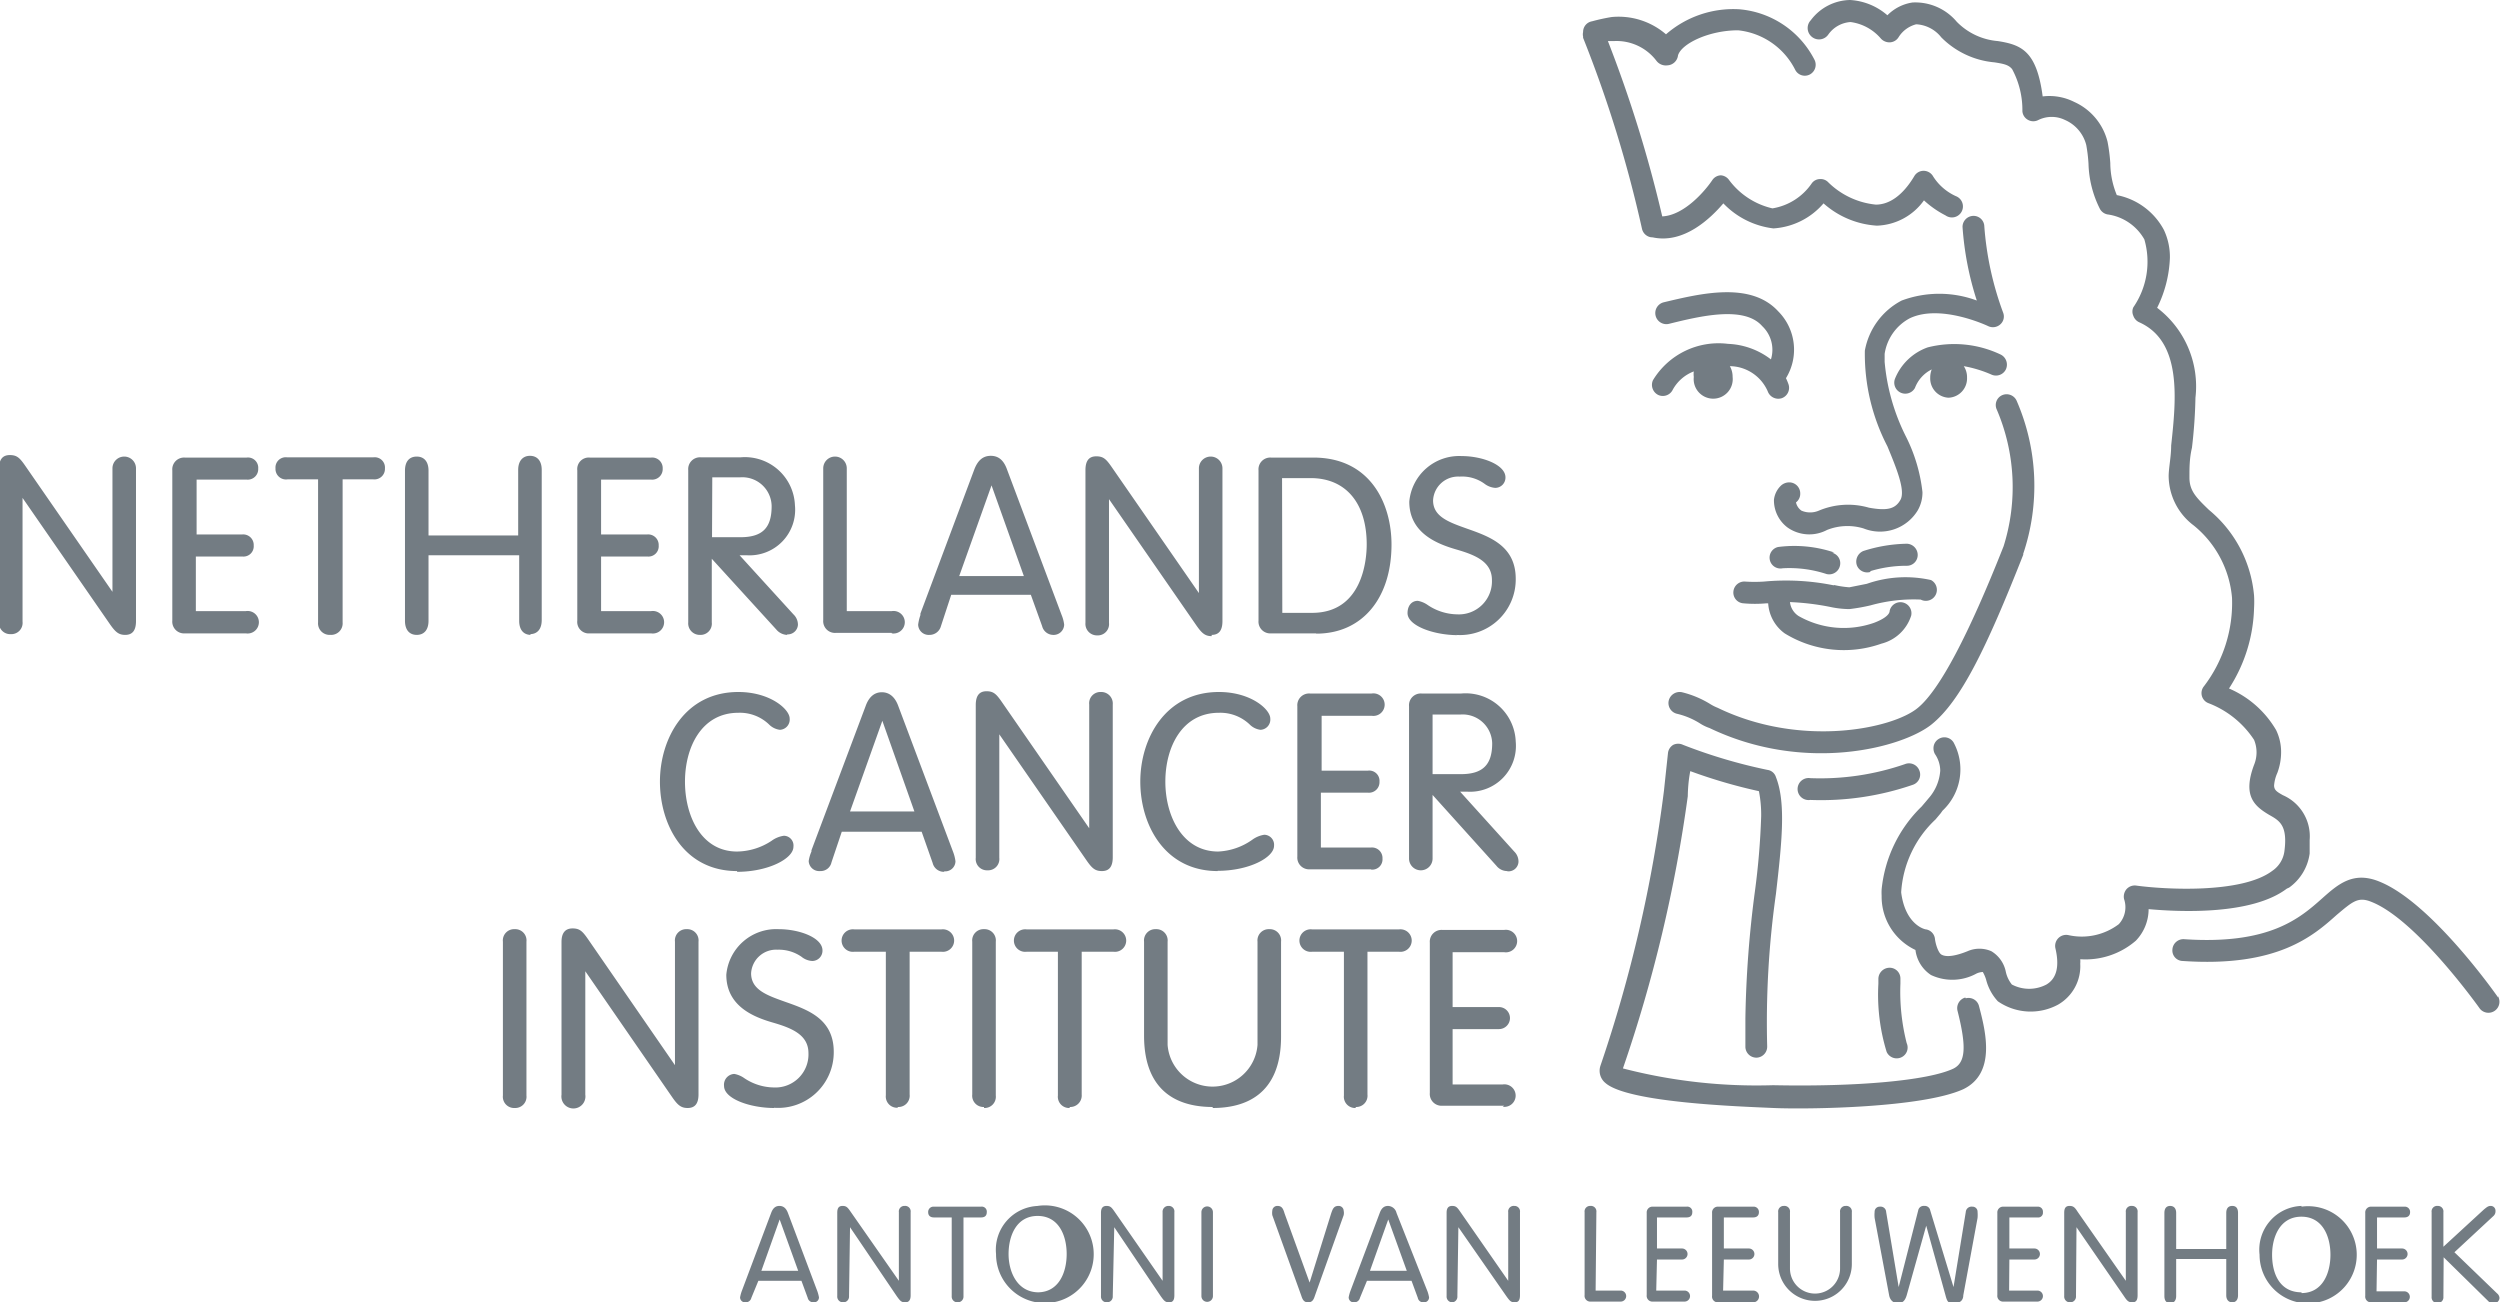 <svg xmlns="http://www.w3.org/2000/svg" viewBox="0 0 99.82 52"><defs><style>.cls-1{fill:#737c83;}</style></defs><title>Asset 7</title><g id="Layer_2" data-name="Layer 2"><g id="Voorbeeld_Kleur" data-name="Voorbeeld Kleur"><path class="cls-1" d="M99.74,39.78a.44.44,0,0,1-.72.5S96.48,36.69,94.66,36c-.51-.2-.73,0-1.36.53-.94.84-2.37,2.1-6.15,1.84a.42.42,0,0,1-.41-.46.44.44,0,0,1,.47-.41c3.41.23,4.62-.84,5.51-1.63.63-.56,1.23-1.09,2.26-.68,2.07.81,4.65,4.47,4.76,4.63M73.21,23.37a9.53,9.53,0,0,0-2.77-.15,5.66,5.66,0,0,1-.77,0,.44.44,0,0,0-.46.41.43.43,0,0,0,.41.46,5,5,0,0,0,.9,0h.08a1.6,1.6,0,0,0,.66,1.2h0a4.5,4.5,0,0,0,3.86.41,1.68,1.68,0,0,0,1.19-1.12.44.44,0,0,0-.86-.19c0,.17-.28.35-.63.48a3.65,3.65,0,0,1-3-.27.76.76,0,0,1-.35-.56,10.35,10.35,0,0,1,1.59.19,3.78,3.78,0,0,0,.78.09,7.38,7.38,0,0,0,.85-.15,6.38,6.38,0,0,1,2-.23.44.44,0,0,0,.41-.78,4.66,4.66,0,0,0-2.56.15l-.7.14a4.14,4.14,0,0,1-.6-.09m0-1.3A5,5,0,0,0,71,21.84a.43.43,0,0,0,.18.85,4.75,4.75,0,0,1,1.75.23.44.44,0,0,0,.53-.31.43.43,0,0,0-.31-.54m1.51.74a5,5,0,0,1,1.46-.22.43.43,0,0,0,.45-.43.45.45,0,0,0-.43-.45A6,6,0,0,0,74.4,22a.46.46,0,0,0-.26.57.44.44,0,0,0,.56.26m6.07-.68A8.51,8.51,0,0,0,80.52,16a.44.44,0,0,0-.58-.22.43.43,0,0,0-.21.58A7.87,7.87,0,0,1,80,21.81c-1.41,3.57-2.56,5.74-3.42,6.45-1,.84-4.68,1.61-8,0l0,0a1.8,1.8,0,0,1-.28-.14,3.92,3.92,0,0,0-1.14-.48.45.45,0,0,0-.53.33.44.44,0,0,0,.33.53,3,3,0,0,1,.91.38,1.75,1.75,0,0,0,.39.19c3.82,1.83,7.72.78,8.87-.15s2.17-3,3.67-6.81m-3-6.23a.77.77,0,0,0,.74-.8.8.8,0,0,0-.13-.46,4.89,4.89,0,0,1,1.09.33.44.44,0,0,0,.59-.2.45.45,0,0,0-.2-.59,4.31,4.31,0,0,0-2.92-.29,2.2,2.2,0,0,0-1.31,1.26.44.44,0,0,0,.8.36,1.36,1.36,0,0,1,.67-.74.88.88,0,0,0-.06.33.77.77,0,0,0,.73.8m13.6,19.56a2,2,0,0,0,.82-1.36q0-.3,0-.54a1.79,1.79,0,0,0-1.07-1.79c-.23-.13-.35-.2-.35-.39a1.51,1.51,0,0,1,.13-.5,2.37,2.37,0,0,0,.15-.82,2,2,0,0,0-.2-.89A4,4,0,0,0,89,27.49,6.19,6.19,0,0,0,90,24.28a4.32,4.32,0,0,0,0-.5,5,5,0,0,0-1.8-3.42c-.52-.5-.78-.77-.78-1.29V19c0-.31,0-.7.1-1.12a20,20,0,0,0,.14-2,3.94,3.94,0,0,0-1.53-3.59,4.88,4.88,0,0,0,.51-2,2.54,2.54,0,0,0-.24-1.11,2.72,2.72,0,0,0-1.88-1.39,3.4,3.4,0,0,1-.26-1.28,6.84,6.84,0,0,0-.11-.85,2.37,2.37,0,0,0-1.33-1.59,2.2,2.2,0,0,0-1.26-.22c-.24-1.82-.85-2.06-1.79-2.21A2.59,2.59,0,0,1,78.13.87,2.16,2.16,0,0,0,76.36.1a1.77,1.77,0,0,0-1,.51A2.49,2.49,0,0,0,73.87,0,2,2,0,0,0,72.3.81a.45.45,0,0,0,0,.62A.45.45,0,0,0,73,1.38a1.18,1.18,0,0,1,.89-.5,1.93,1.93,0,0,1,1.21.66.46.46,0,0,0,.37.15.43.43,0,0,0,.34-.21,1.17,1.17,0,0,1,.7-.51,1.36,1.36,0,0,1,1,.52,3.41,3.41,0,0,0,2.13,1c.38.06.56.1.7.27a3.44,3.44,0,0,1,.41,1.68.43.43,0,0,0,.23.35.43.43,0,0,0,.41,0,1.21,1.21,0,0,1,1.06,0,1.49,1.49,0,0,1,.85,1,6.15,6.15,0,0,1,.09.75,4.24,4.24,0,0,0,.45,1.79.44.44,0,0,0,.3.23,2,2,0,0,1,1.48,1,3.21,3.21,0,0,1-.44,2.71.41.41,0,0,0,0,.34.44.44,0,0,0,.24.26c1.71.77,1.47,3.07,1.27,4.92,0,.43-.09.84-.1,1.19a2.49,2.49,0,0,0,1,2,4.17,4.17,0,0,1,1.53,2.89A5.48,5.48,0,0,1,88,27.4a.43.43,0,0,0,.19.68A3.8,3.8,0,0,1,90,29.54a1.31,1.31,0,0,1,0,1c-.46,1.23,0,1.64.61,2,.41.23.74.42.6,1.46a1.12,1.12,0,0,1-.48.77c-1.23.93-4.34.74-5.43.59a.44.44,0,0,0-.39.14.46.46,0,0,0-.1.4,1,1,0,0,1-.21,1,2.45,2.45,0,0,1-2,.44.44.44,0,0,0-.53.53q.25,1.08-.36,1.44a1.48,1.48,0,0,1-1.38,0,1.23,1.23,0,0,1-.24-.5,1.24,1.24,0,0,0-.58-.83,1.18,1.18,0,0,0-.95,0c-.67.27-.94.2-1.05.13s-.22-.38-.25-.61a.43.43,0,0,0-.35-.39c-.08,0-.84-.21-1-1.48a4.35,4.35,0,0,1,1.37-2.91l.21-.25.07-.1A2.26,2.26,0,0,0,78,29.64a.43.43,0,0,0-.6-.13.43.43,0,0,0-.2.37.46.46,0,0,0,.06.23,1.19,1.19,0,0,1,.21.66A1.86,1.86,0,0,1,77,31.88L76.9,32l-.17.2a5.35,5.35,0,0,0-1.6,3.31,2.28,2.28,0,0,0,0,.26,2.35,2.35,0,0,0,1.35,2.16,1.4,1.4,0,0,0,.62,1,2,2,0,0,0,1.82-.06.66.66,0,0,1,.25-.06,1.47,1.47,0,0,1,.13.3,2,2,0,0,0,.47.87,2.3,2.3,0,0,0,2.41.13,1.77,1.77,0,0,0,.88-1.63,1.09,1.09,0,0,0,0-.18,3.07,3.07,0,0,0,2.22-.74,1.82,1.82,0,0,0,.51-1.26c1.22.11,4.11.25,5.52-.82M69,13.73a3.06,3.06,0,0,0-3,1.45.45.45,0,0,0,.21.59.44.44,0,0,0,.58-.21,1.61,1.61,0,0,1,.84-.73.78.78,0,0,0,0,.22.78.78,0,1,0,1.55,0,.86.86,0,0,0-.11-.43,1.67,1.67,0,0,1,1.51,1,.45.45,0,0,0,.56.28.44.44,0,0,0,.27-.56,2.44,2.44,0,0,0-.1-.24A2.17,2.17,0,0,0,71,12.43c-1.1-1.2-3.1-.71-4.57-.36a.44.44,0,0,0,.21.86c1.25-.31,3-.73,3.72.09a1.3,1.3,0,0,1,.35,1.33A3,3,0,0,0,69,13.73m9.47,26.1a.44.44,0,0,0-.31.53c.37,1.46.32,2.07-.17,2.31-1,.47-3.8.73-7.19.66a21.24,21.24,0,0,1-6-.67,57,57,0,0,0,2.59-10.87h0s0-.51.1-1a20.93,20.93,0,0,0,2.74.8,4.88,4.88,0,0,1,.09,1,29.61,29.61,0,0,1-.25,3,43.29,43.29,0,0,0-.38,5.07c0,.38,0,.76,0,1.15a.44.44,0,0,0,.46.42.44.44,0,0,0,.41-.46,36.61,36.61,0,0,1,.35-6.08c.23-2,.41-3.63,0-4.66a.41.41,0,0,0-.34-.29,21,21,0,0,1-3.37-1,.45.45,0,0,0-.39,0,.44.44,0,0,0-.21.32s-.16,1.49-.16,1.5A55.41,55.41,0,0,1,63.9,42.56a.63.63,0,0,0,.2.68c.89.79,5.36.94,6.71,1s5.93,0,7.58-.75c1.32-.64.89-2.32.63-3.31a.43.43,0,0,0-.53-.32m-1.86-9.11a.44.44,0,0,0-.57-.24,10.35,10.35,0,0,1-3.78.56.44.44,0,1,0,0,.87,11.23,11.23,0,0,0,4.11-.61.43.43,0,0,0,.24-.58M75.93,12a2.82,2.82,0,0,0-1.47,2s0,0,0,0a8,8,0,0,0,.9,3.82c.36.87.73,1.77.52,2.14s-.54.44-1.26.31a3,3,0,0,0-2,.12.88.88,0,0,1-.69,0,.54.54,0,0,1-.22-.33.43.43,0,0,0,.17-.36.44.44,0,0,0-.44-.44.49.49,0,0,0-.33.13.92.92,0,0,0-.28.57,1.36,1.36,0,0,0,.54,1.1,1.51,1.51,0,0,0,1.58.1h0a2.21,2.21,0,0,1,1.46-.06,1.76,1.76,0,0,0,2.16-.72,1.42,1.42,0,0,0,.19-.73,6.51,6.51,0,0,0-.65-2.2,8.23,8.23,0,0,1-.86-3c0-.11,0-.22,0-.32a1.93,1.93,0,0,1,1-1.42c1.23-.59,3.11.3,3.13.31a.44.44,0,0,0,.49-.07.42.42,0,0,0,.11-.47,12.55,12.55,0,0,1-.75-3.44.43.43,0,0,0-.45-.42.44.44,0,0,0-.42.44h0A12.24,12.24,0,0,0,78.93,12a4.3,4.3,0,0,0-3,0M66,9.48c1.23.26,2.29-.75,2.81-1.36a3.31,3.31,0,0,0,2,1,2.87,2.87,0,0,0,2-1,3.53,3.53,0,0,0,2.13.89A2.4,2.4,0,0,0,76.82,8a3.83,3.83,0,0,0,.86.6.44.44,0,1,0,.41-.77,2.1,2.1,0,0,1-.9-.78.44.44,0,0,0-.38-.23.43.43,0,0,0-.38.22c-.46.77-1,1.13-1.53,1.13A3.15,3.15,0,0,1,73,7.28a.42.42,0,0,0-.34-.13.41.41,0,0,0-.32.17,2.36,2.36,0,0,1-1.57,1,3,3,0,0,1-1.73-1.13A.44.44,0,0,0,68.71,7a.43.43,0,0,0-.34.19c-.28.42-1.12,1.41-2,1.45a51.34,51.34,0,0,0-2.17-7l.24,0a2,2,0,0,1,1.7.79.47.47,0,0,0,.43.18A.45.45,0,0,0,67,2.21c.14-.47,1.24-1,2.4-1a2.89,2.89,0,0,1,2.28,1.58.43.43,0,0,0,.59.18.44.44,0,0,0,.17-.6,3.72,3.72,0,0,0-3-2,4.09,4.09,0,0,0-2.92,1A2.9,2.9,0,0,0,64.35.68a7.57,7.57,0,0,0-.78.17.44.44,0,0,0-.16.06h0a.43.43,0,0,0-.2.37.39.39,0,0,0,0,.18l0,.05a49.5,49.5,0,0,1,2.35,7.62.44.44,0,0,0,.34.34M75.33,42a.44.44,0,0,0,.58.22.43.43,0,0,0,.22-.57,8.32,8.32,0,0,1-.25-2.38v-.2a.43.43,0,0,0-.44-.43.45.45,0,0,0-.44.45v.19A7.78,7.78,0,0,0,75.33,42"/><path class="cls-1" d="M5,25.35c-.27,0-.4-.12-.64-.47l-3.46-5v4.94a.45.45,0,0,1-.47.5.45.45,0,0,1-.47-.5v-6.1c0-.37.14-.55.43-.55s.4.11.64.46l3.46,5V18.7a.47.47,0,1,1,.94,0v6.1c0,.37-.14.55-.43.55m4.81-.06H7.38a.47.47,0,0,1-.5-.51v-6a.47.47,0,0,1,.5-.51H9.85a.41.41,0,0,1,.46.44.42.42,0,0,1-.46.44h-2v2.19H9.67a.42.42,0,0,1,.46.44.41.41,0,0,1-.46.44H7.82V24.4h2a.45.45,0,1,1,0,.89m3.35.06a.46.46,0,0,1-.47-.5V19.14H11.48A.42.42,0,0,1,11,18.7a.41.41,0,0,1,.46-.44h3.45a.41.41,0,0,1,.46.44.42.42,0,0,1-.46.44H13.68v5.71a.46.46,0,0,1-.48.5m8,0c-.3,0-.47-.21-.47-.56V22.17H17.11v2.62c0,.35-.17.56-.47.56s-.47-.21-.47-.56v-6c0-.36.17-.56.47-.56s.47.21.47.56v2.59h3.58V18.76c0-.35.18-.56.47-.56s.47.2.47.56v6c0,.35-.17.56-.47.56M26,25.29H23.55a.46.46,0,0,1-.5-.51v-6a.46.46,0,0,1,.5-.51H26a.42.42,0,0,1,.46.44.42.42,0,0,1-.46.44H24v2.19h1.84a.42.42,0,0,1,.46.44.41.41,0,0,1-.46.44H24V24.4h2a.45.45,0,1,1,0,.89m5.43.06a.59.59,0,0,1-.43-.21l-2.58-2.83v2.54a.45.45,0,0,1-.47.5.46.46,0,0,1-.47-.5V18.77a.47.47,0,0,1,.5-.51h1.59a2,2,0,0,1,2.17,1.91,1.82,1.82,0,0,1-1.93,2h-.28l2.15,2.36a.57.57,0,0,1,.18.42.41.41,0,0,1-.43.38m-3-3.88h1.13c.88,0,1.25-.37,1.25-1.24a1.17,1.17,0,0,0-1.27-1.15H28.44Zm7.17,3.82H33.37a.47.47,0,0,1-.5-.51V18.7a.47.47,0,1,1,.94,0v5.7h1.8a.45.45,0,1,1,0,.89m6.46.06a.46.46,0,0,1-.46-.35l-.45-1.25-3.18,0L37.57,25a.47.47,0,0,1-.46.35.42.42,0,0,1-.45-.41,1.89,1.89,0,0,1,.09-.38l0-.06,2.15-5.75c.14-.37.35-.55.66-.55s.52.18.65.55l2.18,5.81a1.43,1.43,0,0,1,.1.38.42.42,0,0,1-.45.41M38.3,23h2.58l-1.29-3.62Zm10.08,2.4c-.27,0-.4-.12-.64-.47l-3.46-5v4.94a.45.45,0,0,1-.47.5.46.46,0,0,1-.47-.5v-6.1c0-.37.14-.55.43-.55s.4.11.64.46l3.46,5V18.7a.47.47,0,1,1,.94,0v6.1c0,.37-.14.55-.43.55m4.17-.06h-1.8a.47.47,0,0,1-.5-.51v-6a.47.47,0,0,1,.5-.51h1.69c2.3,0,3.12,1.87,3.12,3.47,0,2.16-1.18,3.56-3,3.56m-1.36-.83h1.19c2,0,2.18-2.09,2.18-2.73,0-1.66-.84-2.65-2.24-2.65H51.19Zm7,.89c-.94,0-2-.37-2-.88,0-.29.16-.49.41-.49a1,1,0,0,1,.4.17,2.16,2.16,0,0,0,1.18.37,1.32,1.32,0,0,0,1.38-1.37c0-.73-.66-1-1.42-1.22s-1.88-.65-1.88-1.91a2,2,0,0,1,2.09-1.82c.83,0,1.75.35,1.75.85a.41.41,0,0,1-.41.42.8.8,0,0,1-.42-.16,1.52,1.52,0,0,0-1-.29,1,1,0,0,0-1.06.95c0,.65.63.87,1.36,1.13.91.32,1.94.69,1.94,2a2.22,2.22,0,0,1-2.39,2.24M29.43,34.78c-2.12,0-3.08-1.85-3.08-3.57s1-3.58,3.13-3.58c1.27,0,2.05.69,2.05,1.06a.41.41,0,0,1-.39.45.74.74,0,0,1-.44-.22,1.68,1.68,0,0,0-1.22-.46c-1.47,0-2.13,1.38-2.13,2.75S28,34,29.43,34a2.55,2.55,0,0,0,1.38-.43,1.08,1.08,0,0,1,.49-.2.39.39,0,0,1,.38.44c0,.47-1,1-2.25,1m8.27,0a.46.46,0,0,1-.46-.35l-.44-1.25-3.19,0-.41,1.22a.44.44,0,0,1-.45.35.42.42,0,0,1-.46-.4A1.43,1.43,0,0,1,32.4,34v-.05l2.16-5.75c.13-.37.35-.56.65-.56s.53.19.66.56L38.05,34a1.6,1.6,0,0,1,.1.39.41.41,0,0,1-.45.4m-3.76-2.39h2.57l-1.28-3.62ZM44,34.78c-.28,0-.4-.11-.64-.46l-3.46-5v4.93a.45.45,0,0,1-.47.5.45.45,0,0,1-.47-.5v-6.1c0-.37.14-.55.43-.55s.4.12.64.47l3.46,5V28.13a.45.45,0,0,1,.47-.5.46.46,0,0,1,.47.5v6.1c0,.37-.14.55-.43.55m4.62,0c-2.12,0-3.09-1.85-3.09-3.57s1-3.58,3.14-3.58c1.27,0,2.05.69,2.05,1.06a.41.41,0,0,1-.39.45.74.74,0,0,1-.44-.22,1.7,1.7,0,0,0-1.22-.46c-1.48,0-2.14,1.38-2.14,2.75S47.21,34,48.64,34A2.55,2.55,0,0,0,50,33.53a1.09,1.09,0,0,1,.48-.2.4.4,0,0,1,.39.44c0,.47-1,1-2.25,1m6.13-.06H52.3a.47.47,0,0,1-.5-.51v-6a.47.47,0,0,1,.5-.51h2.47a.45.45,0,1,1,0,.89h-2v2.19h1.85a.41.41,0,0,1,.46.44.42.42,0,0,1-.46.44H52.74v2.19h2a.42.42,0,0,1,.46.44.41.41,0,0,1-.46.44m5.43.06a.55.55,0,0,1-.42-.21L57.2,31.74v2.54a.47.47,0,1,1-.94,0V28.2a.47.47,0,0,1,.5-.51h1.59a2,2,0,0,1,2.17,1.92,1.83,1.83,0,0,1-1.93,2H58.3L60.46,34a.56.56,0,0,1,.17.42.4.4,0,0,1-.43.37m-3-3.88h1.13c.87,0,1.25-.37,1.25-1.23a1.18,1.18,0,0,0-1.27-1.15H57.2ZM20.55,44.24a.45.45,0,0,1-.47-.5V37.6a.45.45,0,0,1,.47-.5.45.45,0,0,1,.47.5v6.14a.45.45,0,0,1-.47.5m6.91,0c-.27,0-.4-.11-.64-.46l-3.45-5v4.93a.48.48,0,1,1-.95,0v-6.1c0-.36.15-.54.44-.54s.4.11.64.46l3.45,5V37.6a.45.45,0,0,1,.47-.5.45.45,0,0,1,.47.5v6.1c0,.36-.14.54-.43.54m3.45,0c-.94,0-2-.36-2-.88a.43.43,0,0,1,.41-.48,1,1,0,0,1,.4.17,2.16,2.16,0,0,0,1.18.37,1.32,1.32,0,0,0,1.38-1.37c0-.73-.66-1-1.42-1.22S29,40.18,29,38.92a2,2,0,0,1,2.09-1.82c.83,0,1.75.34,1.75.85a.41.41,0,0,1-.41.42A.74.74,0,0,1,32,38.2a1.59,1.59,0,0,0-.95-.28,1,1,0,0,0-1.06.94c0,.66.63.88,1.36,1.14.91.32,1.94.68,1.94,2a2.22,2.22,0,0,1-2.39,2.23m4.94,0a.45.45,0,0,1-.47-.5V38H34.12a.45.45,0,1,1,0-.89h3.46a.45.45,0,1,1,0,.89H36.32v5.7a.45.45,0,0,1-.47.5m3.44,0a.45.45,0,0,1-.47-.5V37.6a.45.45,0,0,1,.47-.5.45.45,0,0,1,.47.5v6.14a.45.45,0,0,1-.47.5m3.42,0a.45.45,0,0,1-.47-.5V38H41a.45.45,0,1,1,0-.89h3.45a.45.45,0,1,1,0,.89H43.19v5.7a.46.46,0,0,1-.48.5m5.71,0c-1.25,0-2.74-.49-2.74-2.85V37.6a.45.45,0,0,1,.47-.5.45.45,0,0,1,.47.5v4.12a1.8,1.8,0,0,0,3.59,0V37.6a.45.45,0,0,1,.47-.5.45.45,0,0,1,.47.5v3.79c0,2.36-1.48,2.85-2.73,2.85m5.71,0a.45.45,0,0,1-.47-.5V38H52.4a.45.45,0,1,1,0-.89h3.45a.45.45,0,1,1,0,.89H54.6v5.7a.45.45,0,0,1-.47.5m5.93-.05H57.59a.47.47,0,0,1-.5-.51v-6a.47.47,0,0,1,.5-.51h2.47a.45.45,0,1,1,0,.89H58v2.19h1.85a.44.44,0,1,1,0,.88H58V43.3h2a.45.45,0,1,1,0,.89M30,51.82a.23.23,0,0,1-.23.18.2.2,0,0,1-.22-.2,1.55,1.55,0,0,1,.06-.23l1.18-3.14c.06-.16.15-.28.33-.28s.28.12.34.28l1.18,3.14a1.55,1.55,0,0,1,.06.23.2.2,0,0,1-.22.2.23.23,0,0,1-.23-.18L32,51.14H30.28Zm1.13-3.13h0l-.73,2.05h1.47Zm2.77,3.06a.23.23,0,0,1-.24.25.23.23,0,0,1-.23-.25V48.42c0-.18.06-.27.21-.27s.2.05.33.24l1.92,2.75h0V48.4a.22.22,0,0,1,.23-.25.22.22,0,0,1,.24.25v3.32c0,.19-.07.28-.22.28s-.2-.06-.33-.24L33.94,49h0ZM38,48.61h-.71c-.13,0-.23-.06-.23-.21a.21.21,0,0,1,.23-.22h1.88a.2.2,0,0,1,.23.22c0,.15-.09.21-.23.21h-.7v3.14a.23.23,0,0,1-.24.25.23.23,0,0,1-.23-.25Zm3.43-.46a1.95,1.95,0,1,1-1.66,1.92A1.75,1.75,0,0,1,41.47,48.15Zm0,3.45c.85,0,1.16-.8,1.16-1.53s-.31-1.52-1.16-1.52-1.16.8-1.16,1.52S40.62,51.6,41.47,51.6Zm3,.15a.23.23,0,0,1-.23.25.23.23,0,0,1-.24-.25V48.42c0-.18.07-.27.22-.27s.2.05.33.24l1.91,2.75h0V48.4a.23.23,0,0,1,.24-.25.22.22,0,0,1,.23.25v3.32c0,.19-.06.28-.21.28s-.2-.06-.33-.24L44.49,49h0Zm4,0a.23.23,0,1,1-.46,0V48.4a.23.23,0,1,1,.46,0Zm4.72-3.3c.06-.17.1-.3.29-.3a.2.2,0,0,1,.21.19.42.42,0,0,1,0,.18l-1.15,3.22c-.05.16-.11.26-.27.26s-.22-.1-.27-.26l-1.16-3.22a.62.62,0,0,1,0-.18.2.2,0,0,1,.21-.19c.18,0,.23.13.28.3l1,2.76h0Zm1.15,3.37a.23.23,0,0,1-.23.18.2.2,0,0,1-.22-.2,1.55,1.55,0,0,1,.06-.23l1.18-3.14c.06-.16.15-.28.33-.28a.36.36,0,0,1,.34.28L57,51.57a1.55,1.55,0,0,1,.06.23.2.2,0,0,1-.22.2.22.22,0,0,1-.23-.18l-.25-.68H54.58Zm1.13-3.13h0l-.73,2.05h1.47Zm2.76,3.06A.23.23,0,0,1,58,52a.23.23,0,0,1-.24-.25V48.42c0-.18.07-.27.22-.27s.2.05.33.24l1.91,2.75h0V48.4a.22.22,0,0,1,.24-.25.22.22,0,0,1,.23.25v3.32c0,.19-.06.28-.21.28s-.2-.06-.33-.24L58.23,49h0Zm5.52-.22h1a.22.22,0,1,1,0,.44H63.52a.23.23,0,0,1-.25-.26V48.4a.22.22,0,0,1,.23-.25.22.22,0,0,1,.24.25Zm2.42,0h1.13a.22.22,0,1,1,0,.44H66a.23.23,0,0,1-.25-.26V48.43a.23.23,0,0,1,.25-.25h1.34a.2.2,0,0,1,.23.22c0,.15-.09.21-.23.21H66.16v1.24h1a.22.22,0,1,1,0,.44h-1Zm2.67,0H70A.22.22,0,1,1,70,52H68.61a.23.23,0,0,1-.25-.26V48.43a.23.23,0,0,1,.25-.25H70a.21.21,0,0,1,.23.22c0,.15-.1.21-.23.21H68.83v1.24h1a.22.22,0,1,1,0,.44h-1ZM71,48.4a.22.22,0,0,1,.23-.25.22.22,0,0,1,.24.25v2.25a1,1,0,0,0,2,0V48.4a.22.22,0,0,1,.23-.25.22.22,0,0,1,.24.25v2.07a1.47,1.47,0,1,1-2.94,0Zm5.59-.07a.22.22,0,0,1,.24-.18.22.22,0,0,1,.24.18L78,51.39h0l.49-3a.23.23,0,0,1,.26-.21.2.2,0,0,1,.21.21,1.39,1.39,0,0,1,0,.24l-.57,3.09c0,.17-.1.31-.34.31s-.29,0-.37-.31l-.77-2.78h0l-.78,2.78c-.08.26-.19.31-.37.31s-.3-.14-.33-.31l-.58-3.09a1.2,1.2,0,0,1,0-.24.2.2,0,0,1,.21-.21.22.22,0,0,1,.25.21l.5,3h0Zm3.63,3.2h1.13a.22.22,0,1,1,0,.44H80a.23.23,0,0,1-.25-.26V48.43a.23.23,0,0,1,.25-.25h1.35a.2.2,0,0,1,.22.22.19.19,0,0,1-.22.21H80.23v1.24h1a.22.22,0,1,1,0,.44h-1Zm2.67.22a.23.23,0,0,1-.23.25.23.23,0,0,1-.24-.25V48.42c0-.18.06-.27.21-.27s.21.05.33.24l1.92,2.75h0V48.4a.22.22,0,0,1,.24-.25.22.22,0,0,1,.23.25v3.32c0,.19-.06.28-.21.28s-.21-.06-.33-.24L82.91,49h0Zm4,0c0,.18-.09.28-.24.28s-.23-.1-.23-.28V48.43c0-.19.09-.28.23-.28s.24.09.24.28v1.44h2V48.43c0-.19.09-.28.24-.28s.23.09.23.28v3.29c0,.18-.09.28-.23.28s-.24-.1-.24-.28V50.27h-2Zm5-3.57a1.94,1.94,0,1,1-1.67,1.92A1.75,1.75,0,0,1,91.9,48.15Zm0,3.45c.85,0,1.16-.8,1.16-1.53s-.31-1.52-1.16-1.52-1.17.8-1.17,1.52S91,51.6,91.9,51.6Zm3-.07H96A.22.22,0,1,1,96,52H94.69a.23.23,0,0,1-.25-.26V48.43a.23.23,0,0,1,.25-.25H96a.21.21,0,0,1,.23.22c0,.15-.1.21-.23.21H94.91v1.24h1a.22.22,0,0,1,0,.44h-1Zm2.67.22a.23.23,0,0,1-.23.25.23.23,0,0,1-.24-.25V48.4a.22.22,0,0,1,.24-.25.22.22,0,0,1,.23.25v1.38l1.62-1.49c.09-.07.16-.14.26-.14a.19.19,0,0,1,.2.2.25.25,0,0,1-.09.21L98,50l1.7,1.64a.26.26,0,0,1,.1.19.23.23,0,0,1-.23.21.29.29,0,0,1-.23-.1l-1.77-1.74Z"/></g></g></svg>